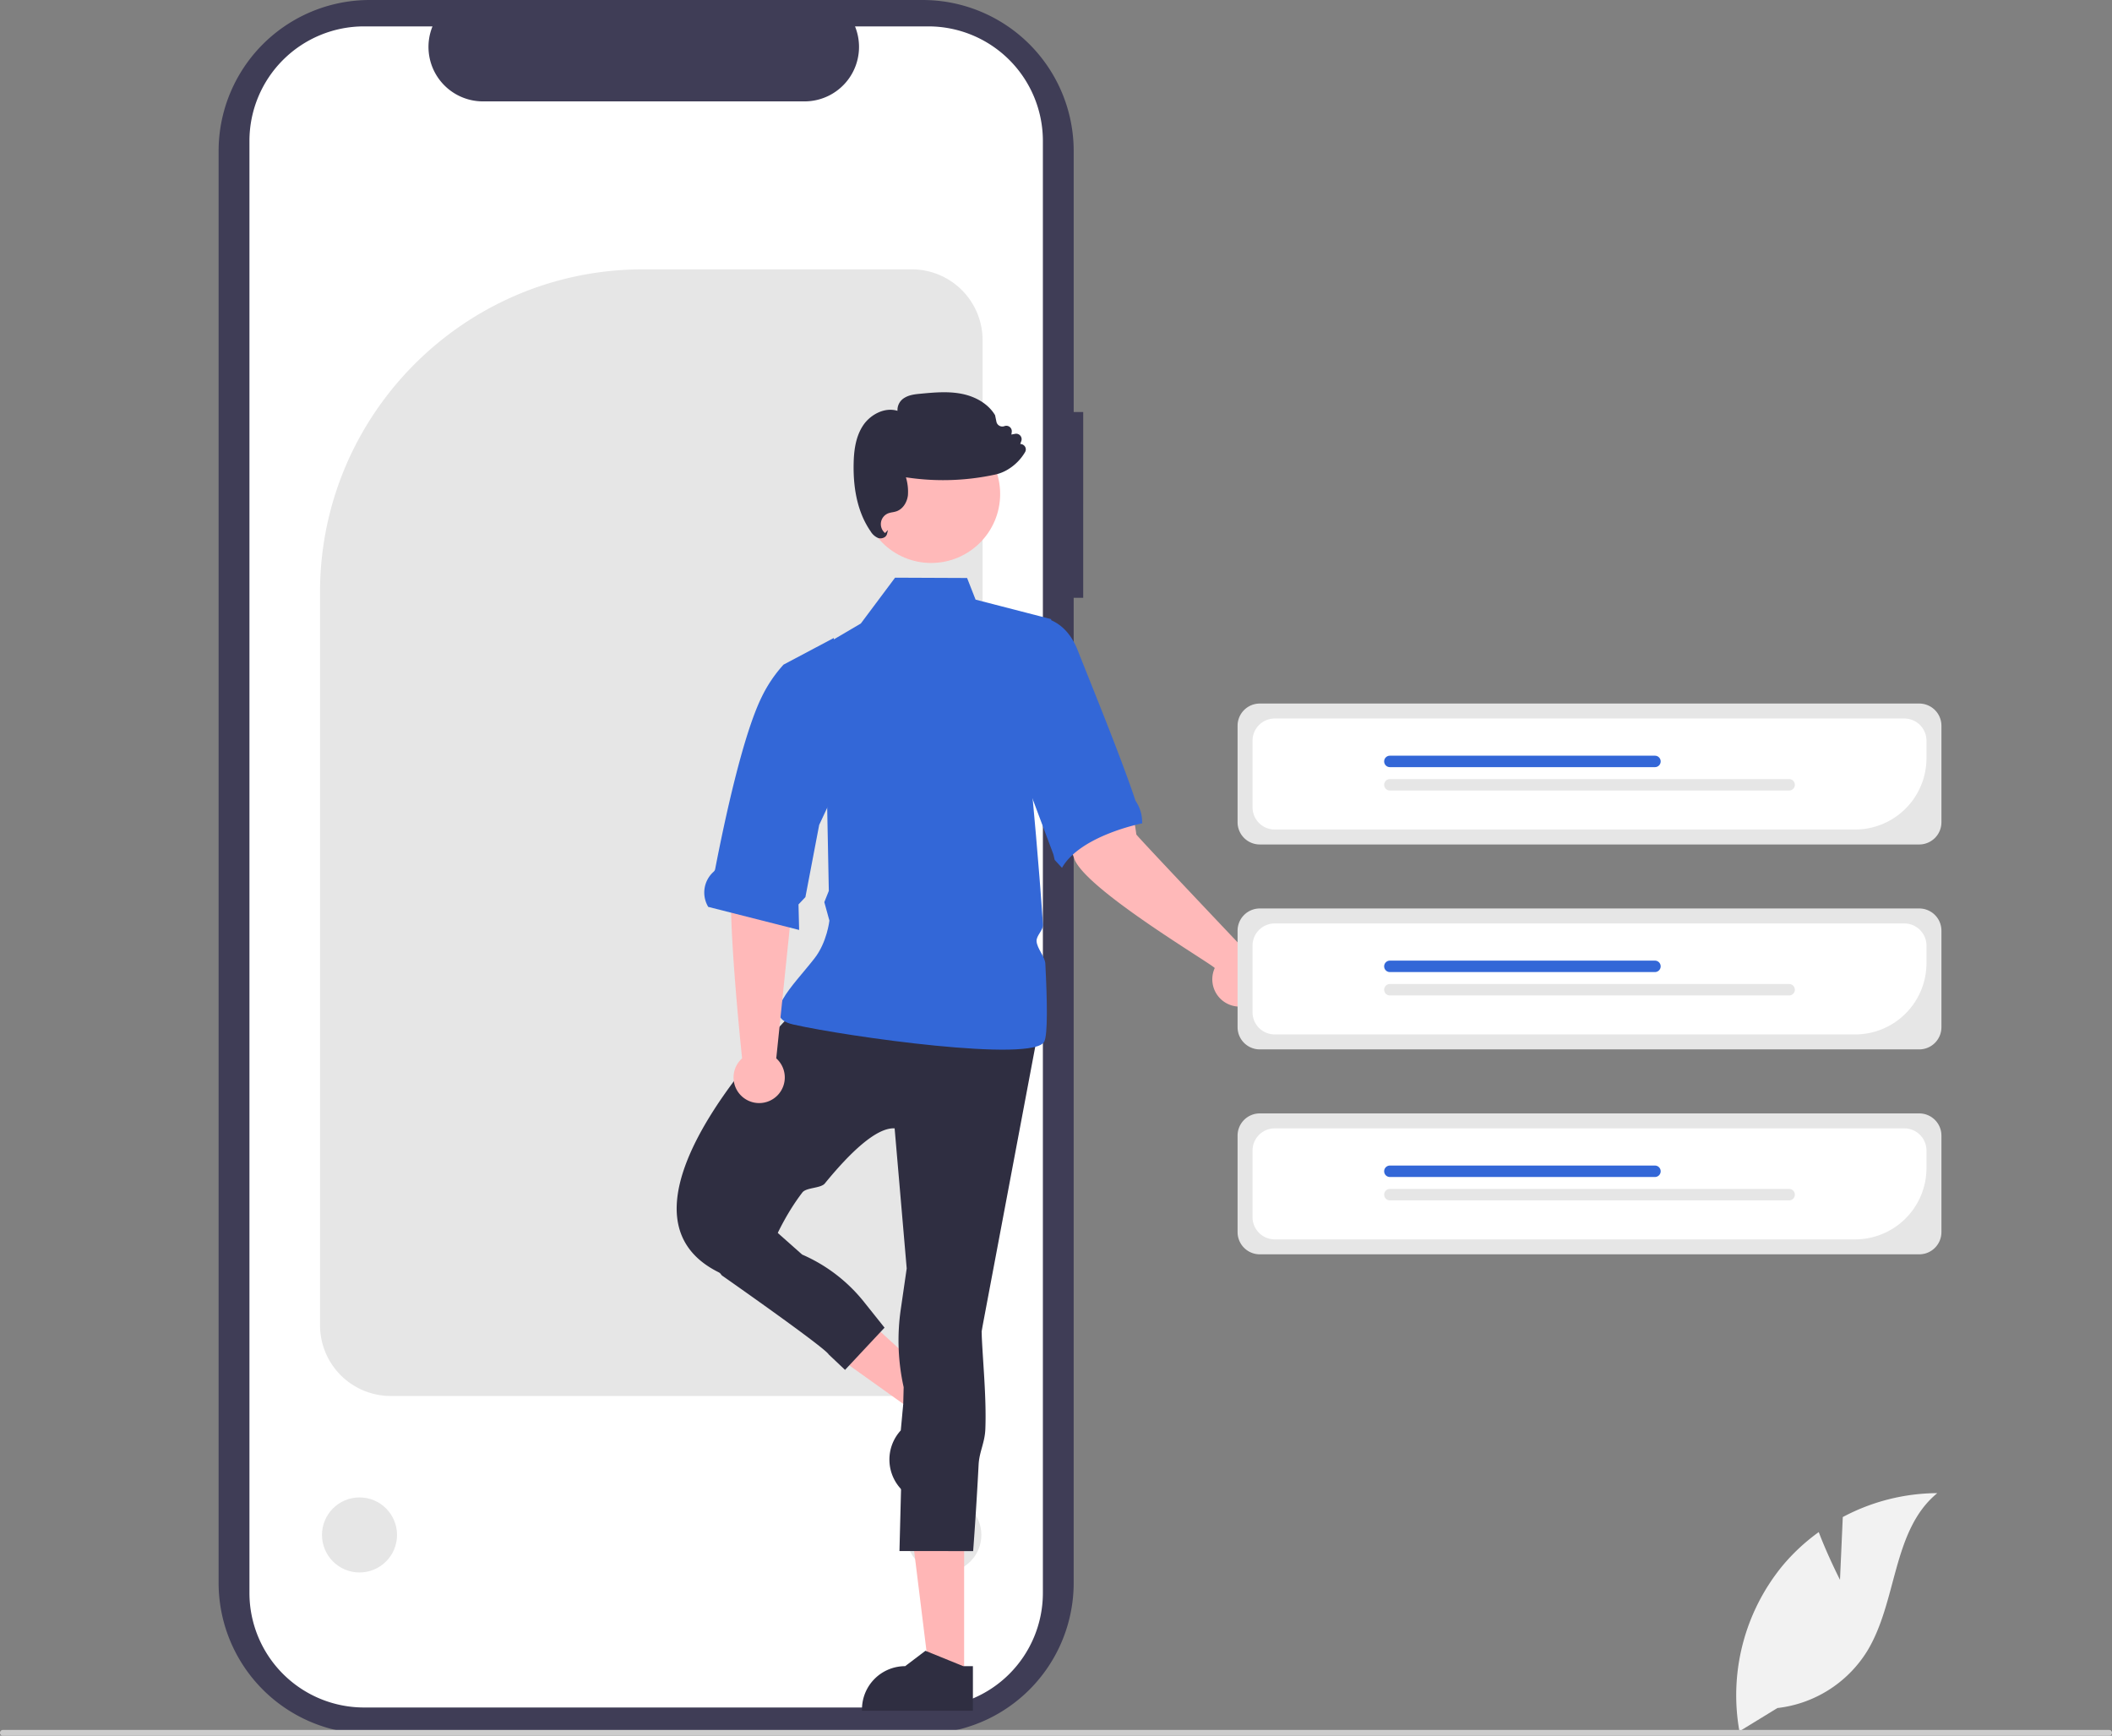 <svg xmlns="http://www.w3.org/2000/svg" data-name="Layer 1" width="865.67" height="711.472" viewBox="0 0 865.67 711.472" xmlns:xlink="http://www.w3.org/1999/xlink"><rect x="0" y="0" width="865.67" height="711.472" fill="#808080" stroke="none"/><path id="be762e0f-b118-45b0-834c-015dca31fdfd-1160" data-name="Path 339" d="M611.151,263.156h-3.9V156.179a61.915,61.915,0,0,0-61.915-61.915h-226.65a61.915,61.915,0,0,0-61.916,61.914V743.062a61.915,61.915,0,0,0,61.915,61.915h226.648a61.915,61.915,0,0,0,61.915-61.915V339.304h3.9Z" transform="translate(-167.165 -94.264)" fill="#3f3d56"/><path id="bd19cda7-6ee4-487f-8299-09f5b9520cce-1161" data-name="Path 340" d="M594.624,152.032V747.207a46.959,46.959,0,0,1-46.942,46.952h-231.3a46.966,46.966,0,0,1-46.973-46.952V152.032a46.965,46.965,0,0,1,46.971-46.951h28.058a22.329,22.329,0,0,0,20.656,30.74h131.868a22.329,22.329,0,0,0,20.656-30.74h30.055a46.959,46.959,0,0,1,46.951,46.942Z" transform="translate(-167.165 -94.264)" fill="#fff"/><path d="M540.93,666.475H327.318a29.01,29.01,0,0,1-28.978-28.978V336.993c0-72.962,59.358-132.321,132.32-132.321H540.93a29.01,29.01,0,0,1,28.977,28.977V637.497A29.01,29.01,0,0,1,540.93,666.475Z" transform="translate(-167.165 -94.264)" fill="#e6e6e6"/><circle id="be454a6a-b415-4179-b5e8-57164f143cba" data-name="Ellipse 7" cx="147.357" cy="629.168" r="15.379" fill="#e6e6e6"/><circle id="be5a0c73-855d-427d-a69e-6f1eaa4c04a0" data-name="Ellipse 7" cx="386.863" cy="629.168" r="15.379" fill="#e6e6e6"/><polygon points="388.948 571.619 379.414 582.009 334.805 550.181 348.876 534.847 388.948 571.619" fill="#ffb6b6"/><path d="M568.615,672.475,537.875,705.974l-.424-.389a17.697,17.697,0,0,1-1.075-25.003l.001-.001.972-10.379L552.469,663.045l2.683-2.924Z" transform="translate(-167.165 -94.264)" fill="#2f2e41"/><polygon points="395.181 687.559 381.081 687.558 374.373 633.171 395.184 633.172 395.181 687.559" fill="#ffb6b6"/><path d="M565.942,795.491l-45.466-.002v-.575a17.697,17.697,0,0,1,17.697-17.696h.001l8.305-6.301,15.495,6.301,3.969 0Z" transform="translate(-167.165 -94.264)" fill="#2f2e41"/><path id="a30b4662-e5c2-40ab-b3a2-3f3e92442cbc-1162" data-name="Path 17" d="M494.254,507.266s-86.138,83.167-31.683,108.91h16.831s5.058-17.969,16.637-33.123c1.59-2.081,7.547-1.658,9.202-3.686,10.101-12.383,21.053-23.018,28.616-22.596l4.95,57.425-2.442,16.831a88.193,88.193,0,0,0,1.194,31.834v0l-1.722,67.175,30.202.017s1.22-15.744,2.24-35.435c.273-5.275,2.542-8.95,2.76-14.565.521-13.461-1.206-29.13-1.539-40.115l22.772-120.791Z" transform="translate(-167.165 -94.264)" fill="#2f2e41"/><path id="bce5c948-7db7-43f8-8cd2-61a9f17c0c07-1163" data-name="Path 22" d="M534.039,331.053,519.994,349.842l-33.663,19.8,19.8,51.484.751,38.306-1.843,4.621,2.082,7.568s-.961,8.857-6.082,15.432c-8.954,11.497-22.626,23.992-8.769,27.142,21.782,4.951,99.009,15.841,102.969,6.931,1.37-3.082,1.2-16.116.391-31.848-.151-2.942-3.401-6.142-3.591-9.225-.143-2.313,2.782-4.489,2.623-6.835-1.767-26.145-4.373-53.081-4.373-53.081l7.75-72.084-31-8-3.48-8.872Z" transform="translate(-167.165 -94.264)" fill="#3367d7"/><path id="aa56653d-a1eb-49b2-bba0-f0dc0c583c83-1164" data-name="Path 18" d="M458.435,611.236l4.604,5.818s42.345,29.625,43.799,32.393l6.692,6.332,16.192-17.309-8.421-10.554a66.102,66.102,0,0,0-25.357-19.413h0l-12.905-11.449Z" transform="translate(-167.165 -94.264)" fill="#2f2e41"/><path d="M485.341,528.088l7.711-74.639,2.035-30.719-21.583-3.903s-3.232,21.118-6.059,33.511c-2.79,12.229,3.717,74.111,3.889,75.743a10.501,10.501,0,1,0,14.007.007Z" transform="translate(-167.165 -94.264)" fill="#ffb9b9"/><path d="M457.455,465.988l37.259,9.458-.259-10.458,2.828-3,5.65-29.597,8.106-17.338L508.932,355.764l-20.589,10.92-.025.019a55.663,55.663,0,0,0-8.928,13.22c-7.762,15.779-15.217,50.533-19.12,70.719a2.203,2.203,0,0,1-.743,1.07,11.415,11.415,0,0,0-2.072,14.276Z" transform="translate(-167.165 -94.264)" fill="#3367d7"/><path d="M678.716,485.044s-45.359-47.82-45.782-48.722c-3.168-24.061-12.281-34.675-13.648-33.523L595.766,410.948s6.996,22.155,11.733,35.314c4.526,12.574,56.693,43.288,57.563,44.804a11.188,11.188,0,1,0,13.654-6.023Z" transform="translate(-167.165 -94.264)" fill="#ffb9b9"/><path d="M576.773,349.699s23.089-11.316,32.044,10.909c4.909,12.547,17.466,42.998,23.723,61.743a1.401,1.401,0,0,0,.17.336,15.241,15.241,0,0,1,2.596,8.409,2.862,2.862,0,0,0,.068.649s-25.373,4.943-32.919,18.243l-2.993-3.248-.532-2.276-21.891-58.411Z" transform="translate(-167.165 -94.264)" fill="#3367d7"/><path d="M953.836,440.407H683.514a9.095,9.095,0,0,1-9.085-9.085V391.731a9.095,9.095,0,0,1,9.085-9.085H953.836a9.095,9.095,0,0,1,9.085,9.085v39.591A9.095,9.095,0,0,1,953.836,440.407Z" transform="translate(-167.165 -94.264)" fill="#e6e6e6"/><path d="M927.571,434.279H689.643a9.095,9.095,0,0,1-9.085-9.085V397.864a9.095,9.095,0,0,1,9.085-9.085H947.708a9.095,9.095,0,0,1,9.085,9.085v7.193A29.255,29.255,0,0,1,927.571,434.279Z" transform="translate(-167.165 -94.264)" fill="#fff"/><path d="M845.5,408.71H736.851a2.343,2.343,0,1,1,0-4.686H845.5a2.343,2.343,0,0,1,0,4.686Z" transform="translate(-167.165 -94.264)" fill="#3367d7"/><path d="M900.5,418.293H736.851a2.343,2.343,0,1,1,0-4.686H900.5a2.343,2.343,0,0,1,0,4.686Z" transform="translate(-167.165 -94.264)" fill="#e6e6e6"/><path d="M953.836,524.407H683.514a9.095,9.095,0,0,1-9.085-9.085V475.731a9.095,9.095,0,0,1,9.085-9.085H953.836a9.095,9.095,0,0,1,9.085,9.085v39.591A9.095,9.095,0,0,1,953.836,524.407Z" transform="translate(-167.165 -94.264)" fill="#e6e6e6"/><path d="M927.571,518.279H689.643a9.095,9.095,0,0,1-9.085-9.085V481.864a9.095,9.095,0,0,1,9.085-9.085H947.708a9.095,9.095,0,0,1,9.085,9.085v7.193A29.255,29.255,0,0,1,927.571,518.279Z" transform="translate(-167.165 -94.264)" fill="#fff"/><path d="M845.5,492.71H736.851a2.343,2.343,0,1,1,0-4.686H845.5a2.343,2.343,0,0,1,0,4.686Z" transform="translate(-167.165 -94.264)" fill="#3367d7"/><path d="M900.5,502.293H736.851a2.343,2.343,0,1,1,0-4.686H900.5a2.343,2.343,0,0,1,0,4.686Z" transform="translate(-167.165 -94.264)" fill="#e6e6e6"/><path d="M953.836,608.407H683.514a9.095,9.095,0,0,1-9.085-9.085V559.731a9.095,9.095,0,0,1,9.085-9.085H953.836a9.095,9.095,0,0,1,9.085,9.085v39.591A9.095,9.095,0,0,1,953.836,608.407Z" transform="translate(-167.165 -94.264)" fill="#e6e6e6"/><path d="M927.571,602.279H689.643a9.095,9.095,0,0,1-9.085-9.085V565.864a9.095,9.095,0,0,1,9.085-9.085H947.708a9.095,9.095,0,0,1,9.085,9.085v7.193A29.255,29.255,0,0,1,927.571,602.279Z" transform="translate(-167.165 -94.264)" fill="#fff"/><path d="M845.5,576.71H736.851a2.343,2.343,0,1,1,0-4.686H845.5a2.343,2.343,0,0,1,0,4.686Z" transform="translate(-167.165 -94.264)" fill="#3367d7"/><path d="M900.5,586.293H736.851a2.343,2.343,0,1,1,0-4.686H900.5a2.343,2.343,0,0,1,0,4.686Z" transform="translate(-167.165 -94.264)" fill="#e6e6e6"/><circle id="f8b50a69-a369-42b8-943f-f14ba4f1f80f" data-name="Ellipse 5" cx="381.674" cy="202.486" r="28.272" fill="#ffb9b9"/><path d="M528.051,314.933a3.092,3.092,0,0,1-.997-.161,6.537,6.537,0,0,1-3.014-2.679c-4.868-7.001-7.218-16.335-6.985-27.743.098-4.826.645-10.997,4.025-15.916,2.842-4.136,8.592-7.418,13.95-5.771a5.792,5.792,0,0,1,2.89-5.347c2.03-1.243,4.473-1.472,6.628-1.674,5.442-.51,11.068-1.037,16.579.007,6.179,1.172,11.231,4.357,13.861,8.738l.054.138.535,2.596a2.465,2.465,0,0,0,3.282,1.811,2.237,2.237,0,0,1,3.002,2.414l-.149,1.033,1.554-.291a2.238,2.238,0,0,1,2.51,2.975l-.439,1.187a2.354,2.354,0,0,1,1.711.753,2.164,2.164,0,0,1,.293,2.549,20.271,20.271,0,0,1-7.16,7.204,16.923,16.923,0,0,1-5.233,2.058,100.501,100.501,0,0,1-36.46,1.096,20.555,20.555,0,0,1,.815,7.38c-.388,3.112-2.215,5.681-4.656,6.543a11.243,11.243,0,0,1-1.701.41,9.976,9.976,0,0,0-1.624.395,4.754,4.754,0,0,0-1.392,8.125l1.203-1.254-.391,1.594a2.288,2.288,0,0,1-1.166,1.452A3.205,3.205,0,0,1,528.051,314.933Z" transform="translate(-167.165 -94.264)" fill="#2f2e41"/><path d="M921.345,741.82l1.144-25.719a83.066,83.066,0,0,1,38.745-9.808c-18.608,15.214-16.283,44.541-28.899,65a49.964,49.964,0,0,1-36.639,23.089l-15.572,9.534a83.724,83.724,0,0,1,17.647-67.845A80.873,80.873,0,0,1,912.633,722.261C916.363,732.095,921.345,741.82,921.345,741.82Z" transform="translate(-167.165 -94.264)" fill="#f2f2f2"/><path d="M1032.835,804.546a1.186,1.186,0,0,1-1.19,1.19H168.355a1.19,1.19,0,0,1,0-2.38h863.29A1.187,1.187,0,0,1,1032.835,804.546Z" transform="translate(-167.165 -94.264)" fill="#ccc"/></svg>